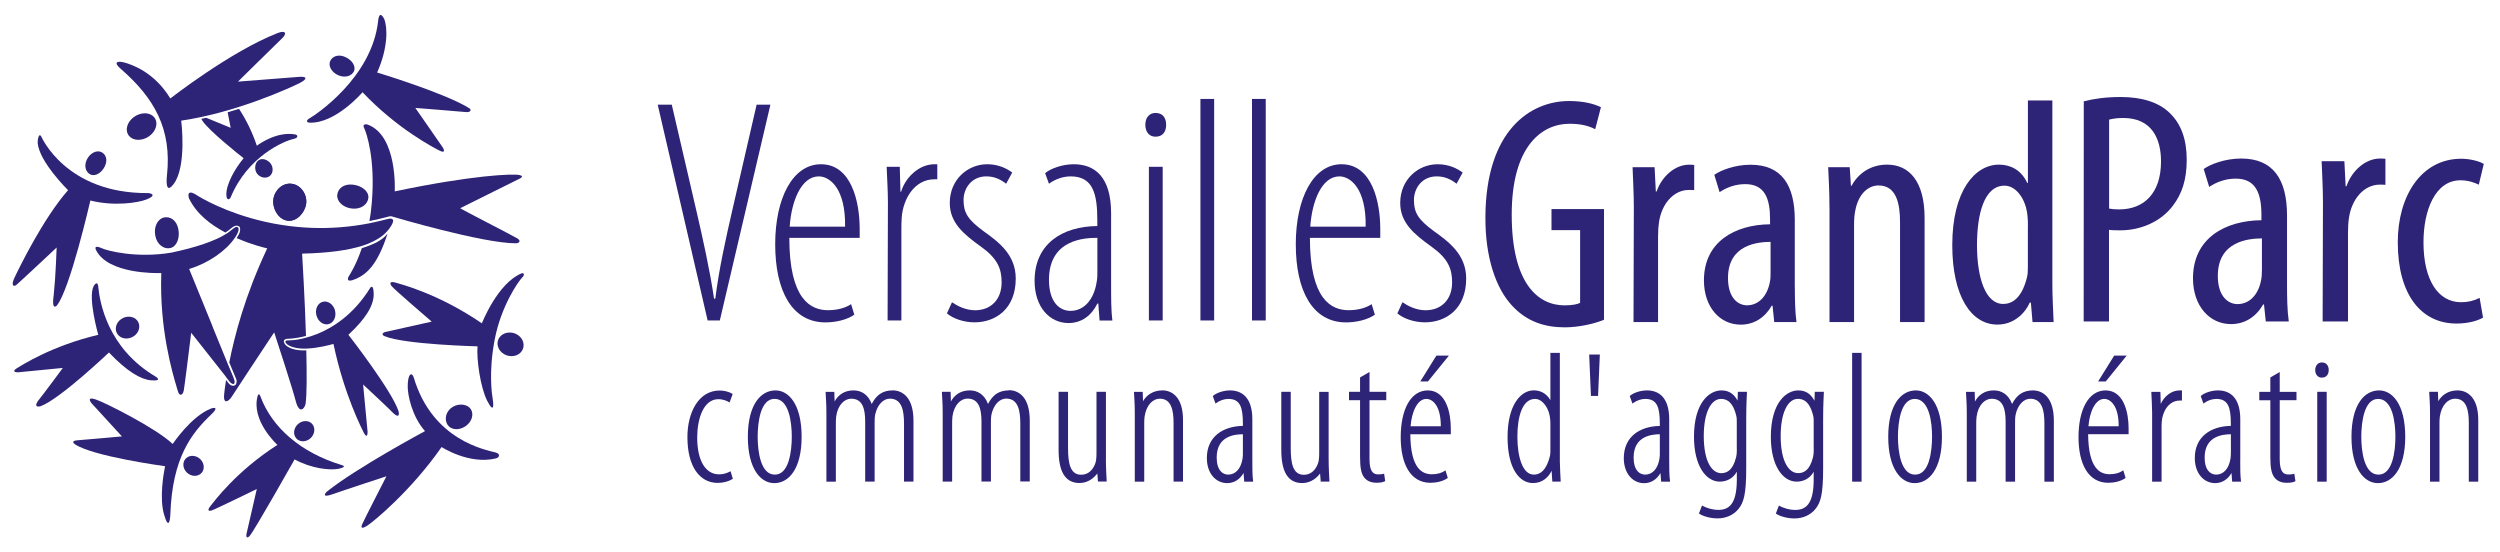 <?xml version="1.0" encoding="UTF-8"?>
<svg id="Calque_2" xmlns="http://www.w3.org/2000/svg" baseProfile="tiny" version="1.2" viewBox="0 0 455.11 100.52">
  <!-- Generator: Adobe Illustrator 29.1.0, SVG Export Plug-In . SVG Version: 2.1.0 Build 142)  -->
  <g>
    <path d="M292.03,58.19c-1.7.74-4.63,1.4-7.17,1.4-3.55,0-6.86-.98-9.59-3.94-2.93-3.13-4.9-8.72-4.86-16.14.07-15.74,8.14-21.12,15.24-21.12,2.55,0,4.53.49,5.79,1.13l-1.04,4c-1.08-.56-2.51-.99-4.67-.99-5.04,0-10.53,4.05-10.53,16.55s4.75,16.51,9.63,16.51c1.54,0,2.44-.25,2.82-.46v-13.24h-5.21v-3.83h9.56v20.11Z" fill="#2d2477"/>
    <path d="M297.43,37.72c0-2.38-.16-5.18-.23-7.28h4.01l.22,4.41h.15c.91-2.68,3.31-4.87,5.9-4.87.4,0,.67.02.94.05v4.58c-.31-.03-.61-.03-.98-.03-2.84,0-4.97,2.63-5.43,5.87-.11.74-.17,1.61-.17,2.56v15.62h-4.47l.06-20.91Z" fill="#2d2477"/>
    <path d="M326.74,52.25c0,2.13.04,4.56.3,6.38h-4.05l-.31-2.98h-.15c-1.24,2.17-3.21,3.45-5.65,3.45-3.77,0-6.69-3.18-6.69-8.06,0-7.04,5.65-10.15,12.04-10.21v-.89c0-3.82-.97-6.42-4.52-6.42-1.74,0-3.33.56-4.67,1.46l-.96-3.15c1.18-.85,3.77-1.84,6.59-1.84,5.65,0,8.06,3.69,8.06,10.04v12.23ZM322.32,44.03c-2.3.02-7.75.46-7.75,6.58,0,3.67,1.86,4.97,3.47,4.97,1.95,0,3.62-1.47,4.15-4.22.12-.54.13-1.11.13-1.61v-5.72Z" fill="#2d2477"/>
    <path d="M333.04,37.72c0-3.32-.15-5.01-.23-7.28h3.92l.22,3.38h.12c1.21-2.27,3.49-3.85,6.46-3.85,3.9,0,6.83,2.88,6.83,9.71v18.95h-4.47v-18.17c0-3.37-.65-6.7-3.92-6.7-1.89,0-3.67,1.56-4.23,4.58-.15.69-.22,1.56-.22,2.52v17.77h-4.47v-20.91Z" fill="#2d2477"/>
    <path d="M373.62,18.3v33.58c0,1.89.16,5.1.23,6.75h-3.84l-.3-3.54h-.2c-.9,2-2.93,4-5.9,4-4.77,0-8.21-5.16-8.21-14.46,0-9.99,4.18-14.66,8.5-14.66,2.09,0,4.04.95,5.15,3.33h.12v-15.01h4.45ZM369.17,41.15c0-.59,0-1.25-.08-1.86-.25-2.93-2-5.49-4.18-5.49-3.72,0-5.01,5.2-5.01,10.82,0,5.96,1.54,10.71,4.76,10.71,1.39,0,3.31-.73,4.33-4.8.14-.53.17-1.2.17-1.87v-7.52Z" fill="#2d2477"/>
    <path d="M379.32,58.52h4.61v-16.68c.65.09,1.26.09,2.08.09,3.6,0,7.36-1.51,9.6-4.55,1.55-2.06,2.47-4.55,2.47-8.29s-1.04-6.5-3.01-8.44c-2.09-2.09-5.26-2.99-8.99-2.99-2.7,0-4.87.3-6.74.79l-.02,40.07ZM383.95,21.78c.63-.18,1.51-.3,2.57-.3,5.17,0,6.88,3.72,6.88,7.91,0,5.74-3.06,8.73-7.61,8.73-.78,0-1.31-.04-1.84-.15v-16.19ZM416.34,39.25c0-6.58-2.5-10.39-8.35-10.39-2.92,0-5.6,1.03-6.82,1.91l1,3.26c1.38-.93,3.04-1.51,4.83-1.51,3.68,0,4.68,2.7,4.68,6.65v.92c-6.61.06-12.46,3.28-12.46,10.57,0,5.05,3.02,8.34,6.92,8.34,2.53,0,4.56-1.32,5.85-3.57h.16l.32,3.09h4.19c-.28-1.88-.32-4.41-.32-6.61v-12.67ZM411.76,49.33c0,.52-.02,1.11-.14,1.67-.54,2.85-2.27,4.36-4.29,4.36-1.66,0-3.59-1.34-3.59-5.14,0-6.35,5.65-6.8,8.03-6.82v5.93ZM422.81,58.52h4.63v-16.17c0-.99.05-1.88.17-2.66.47-3.36,2.68-6.08,5.63-6.08.38,0,.69,0,1.01.04v-4.74c-.29-.04-.56-.05-.98-.05-2.69,0-5.17,2.27-6.11,5.05h-.15l-.23-4.56h-4.14c.08,2.17.24,5.07.24,7.53l-.06,21.65ZM451.41,54.22c-1.04.53-2.11.8-3.37.8-4.24,0-6.86-4.1-6.86-10.91,0-5.73,2.08-11.29,6.74-11.29,1.55,0,2.7.5,3.33.8l.91-3.78c-.85-.51-2.54-.94-4.11-.94-7.3,0-11.55,6.81-11.55,15.19,0,9.66,4.33,14.81,10.69,14.81,2.06,0,3.82-.48,4.83-1.08l-.62-3.59Z" fill="#2d2477"/>
    <path d="M133.37,87.04l-.33-1.1-.05-.16-.15.08c-.62.33-1.23.49-1.94.49-2.43,0-3.97-2.42-3.98-6.69,0-3.37,1.12-6.98,3.84-6.99.9,0,1.58.32,1.91.52l.14.09.57-1.54-.09-.06c-.54-.36-1.49-.59-2.29-.59-3.87.01-5.86,4.06-5.86,8.48,0,5.38,2.24,8.33,5.49,8.34,1.09,0,2.02-.28,2.69-.69l.09-.06-.03-.1Z" fill="#2d2477"/>
    <path d="M262.29,77.6h-5.5c.18-2.52,1.21-5.01,2.89-4.98,1.04,0,2.6,1.14,2.61,4.88,0,.03,0,.06,0,.09M264.11,77.97c0-2.85-.86-6.88-4.19-6.9-3.08.01-4.92,3.4-4.93,8.51,0,4.87,1.76,8.3,5.4,8.31,1.09,0,2.29-.27,3.09-.83l.08-.06-.42-1.38-.16.11c-.51.35-1.32.61-2.33.61-1.72-.02-3.86-.97-3.91-7.29h7.37v-1.07ZM263.76,64.74h-2.28l-2.92,4.7h1.39l3.81-4.7ZM249.31,67.72l-.21.12-1.51.87v2.62h-2.01v1.52h2.01v10.27c0,2.05.2,3.05.73,3.77.53.71,1.35.99,2.24.99h.01c.68,0,1.1-.07,1.5-.25l.1-.04-.18-1.21-.03-.16-.15.05c-.21.06-.54.09-.93.09-.89-.01-1.55-.48-1.57-2.7v-10.81h3.05v-1.52h-3.05v-3.62ZM241.87,83.5v-12.16h-1.72v10.95c0,.5,0,.96-.07,1.45-.1.83-.84,2.7-2.74,2.69-1.96,0-2.37-2.06-2.37-4.85v-10.25h-1.72v10.55c0,3.79,1.07,6.06,3.82,6.06,1.63,0,2.75-1.06,3.24-1.75l.12,1.48h1.58v-.14c-.04-1.01-.14-2.24-.14-4.04M226.26,82.46c0,.3,0,.66-.06,1.01-.3,1.91-1.32,2.93-2.61,2.93-.99,0-2.09-.74-2.1-3.11,0-4.02,3.41-4.22,4.77-4.24v3.41ZM227.98,83.93v-7.6c0-3.89-1.82-5.25-4.06-5.26-1.24,0-2.49.48-3.07.97l-.07.06.5,1.37.15-.11c.61-.45,1.42-.74,2.19-.74,2.23,0,2.62,1.69,2.64,4.45v.46c-3.62.07-6.57,1.94-6.56,5.86,0,2.79,1.62,4.55,3.69,4.56h0c1.33,0,2.36-.73,2.99-1.85l.12,1.58h1.63l-.02-.16c-.13-.99-.13-2.43-.13-3.6M211.57,71.07c-1.6,0-2.82.81-3.49,1.97l-.06-1.7h-1.58v.14c.04,1.15.14,1.74.14,3.71v12.49h1.72v-10.48c0-.5,0-.97.07-1.39.33-2.17,1.56-3.23,2.77-3.23,2.1,0,2.5,2.13,2.5,4.41v10.68h1.72v-11.25c0-4.13-2.01-5.36-3.79-5.36M201.33,83.49v-12.16h-1.72v10.95c0,.5,0,.96-.07,1.45-.1.84-.84,2.7-2.74,2.69-1.96,0-2.37-2.06-2.37-4.85v-10.25h-1.72v10.55c0,3.79,1.07,6.06,3.82,6.06,1.62,0,2.74-1.06,3.23-1.75l.12,1.48h1.58v-.14c-.04-1.01-.14-2.24-.14-4.05M183.62,71.07c-.86,0-1.63.21-2.29.66-.55.39-1.05,1-1.47,1.81-.68-1.84-2.04-2.48-3.33-2.47-1.63,0-2.77.81-3.42,2.01l-.06-1.75h-1.58v.14c.04,1.15.14,1.74.14,3.71v12.49h1.72v-10.42c0-.5,0-.96.06-1.46.3-2.13,1.53-3.23,2.74-3.23,2.11,0,2.53,1.96,2.54,4.11v10.99h1.72v-10.58c0-.57,0-1.1.1-1.62.4-1.83,1.5-2.9,2.68-2.9,2.2,0,2.56,2.23,2.57,4.51v10.58h1.72v-11.09c0-4.29-2.01-5.53-3.82-5.53M162.46,71.07c-.86,0-1.63.21-2.29.66-.55.39-1.06,1-1.48,1.81-.68-1.84-2.04-2.48-3.33-2.47-1.63,0-2.77.81-3.42,2.01l-.06-1.74h-1.58v.14c.04,1.15.14,1.74.14,3.71v12.49h1.72v-10.42c0-.5,0-.96.06-1.45.3-2.13,1.53-3.23,2.74-3.23,2.12,0,2.53,1.96,2.54,4.11v10.98h1.72v-10.58c0-.57,0-1.1.1-1.62.4-1.83,1.5-2.9,2.68-2.9,2.2,0,2.56,2.23,2.57,4.52v10.58h1.72v-11.08c0-4.29-2.01-5.52-3.82-5.53M143.56,83.96c-.46,1.41-1.23,2.44-2.49,2.44h-.03c-1.28,0-2.05-1.03-2.52-2.44-.46-1.41-.59-3.15-.59-4.45,0-1.3.13-3.05.58-4.46.46-1.41,1.23-2.44,2.49-2.44,1.3,0,2.08,1.03,2.55,2.44.46,1.41.59,3.15.59,4.45,0,1.3-.13,3.04-.58,4.45M141.17,71.07c-2.62,0-5.02,2.49-5.03,8.44,0,5.95,2.4,8.44,4.79,8.44h.04c2.55,0,4.96-2.49,4.96-8.44,0-5.95-2.37-8.44-4.76-8.44" fill="#2d2477"/>
    <path d="M447.36,71.07c-1.6,0-2.81.8-3.49,1.96l-.06-1.7h-1.58v.15c.04,1.15.14,1.74.14,3.71v12.49h1.72v-10.48c0-.5,0-.97.07-1.39.33-2.17,1.56-3.23,2.77-3.23,2.1,0,2.5,2.13,2.5,4.42v10.68h1.72v-11.25c0-4.13-2.01-5.36-3.79-5.36M435.49,83.96c-.46,1.41-1.23,2.44-2.49,2.44h-.03c-1.28,0-2.05-1.03-2.52-2.44-.46-1.41-.59-3.15-.59-4.45s.13-3.04.58-4.45c.46-1.41,1.22-2.44,2.49-2.44s2.08,1.03,2.55,2.44c.46,1.41.59,3.15.59,4.45,0,1.3-.13,3.04-.58,4.45M433.1,71.07c-2.62,0-5.02,2.49-5.03,8.44,0,5.95,2.4,8.44,4.8,8.44h.03c2.55,0,4.96-2.49,4.96-8.44,0-5.95-2.37-8.44-4.76-8.44M422.68,65.98c-.72,0-1.21.59-1.21,1.38,0,.82.49,1.38,1.18,1.38h.04c.8,0,1.24-.57,1.24-1.38,0-.78-.43-1.38-1.24-1.38M421.84,87.68h1.72v-16.35h-1.72v16.35ZM415.02,67.72l-.21.12-1.51.88v2.62h-2.01v1.52h2.01v10.27c0,2.05.2,3.05.73,3.77.53.71,1.35.99,2.24.99h.01c.68,0,1.1-.07,1.5-.25l.09-.04-.18-1.21-.03-.16-.15.05c-.21.06-.54.1-.93.1-.89-.01-1.55-.48-1.57-2.71v-10.81h3.05v-1.52h-3.05v-3.62ZM406.11,82.46c0,.3,0,.66-.06,1.01-.3,1.91-1.32,2.93-2.61,2.93-.99,0-2.09-.74-2.1-3.1,0-4.02,3.42-4.22,4.78-4.25v3.41ZM407.83,83.93v-7.6c0-3.89-1.82-5.26-4.06-5.26-1.24,0-2.49.47-3.07.97l-.07.06.49,1.37.16-.11c.61-.45,1.42-.74,2.19-.74,2.23,0,2.62,1.69,2.64,4.45v.46c-3.62.06-6.57,1.94-6.56,5.86,0,2.79,1.63,4.55,3.69,4.56h0c1.33,0,2.36-.73,2.99-1.85l.12,1.58h1.62l-.02-.15c-.13-.99-.13-2.43-.13-3.6M393.35,73.53l-.06-2.19h-1.65v.14c.04,1.01.14,2.51.14,3.71v12.49h1.72v-9.51c0-.47,0-.9.03-1.36.13-1.94,1.31-3.89,3.27-3.89h.41v-1.85h-.44c-1.55,0-2.85,1.18-3.42,2.46M387.15,64.74h-2.28l-2.92,4.7h1.39l3.81-4.7ZM385.69,77.6h-5.5c.19-2.52,1.21-5.01,2.9-4.98,1.03,0,2.6,1.14,2.6,4.88v.1ZM383.31,71.07c-3.07.01-4.92,3.4-4.93,8.51,0,4.87,1.77,8.3,5.4,8.31,1.1,0,2.29-.27,3.09-.83l.08-.06-.42-1.39-.16.11c-.5.35-1.32.61-2.33.61-1.71-.01-3.85-.97-3.91-7.29h7.37v-1.07c0-2.85-.86-6.88-4.19-6.9M370.05,71.07c-.86,0-1.62.21-2.29.66-.55.39-1.06,1-1.48,1.81-.68-1.84-2.03-2.48-3.33-2.47-1.63,0-2.77.81-3.42,2.02l-.05-1.75h-1.58v.14c.04,1.15.14,1.74.14,3.72v12.49h1.72v-10.42c0-.5,0-.97.07-1.45.3-2.13,1.52-3.23,2.74-3.23,2.11,0,2.53,1.96,2.54,4.11v10.99h1.72v-10.58c0-.57,0-1.1.1-1.62.4-1.84,1.5-2.9,2.67-2.9,2.2,0,2.57,2.23,2.57,4.52v10.58h1.72v-11.09c0-4.29-2.01-5.52-3.82-5.53M351.15,83.96c-.46,1.41-1.23,2.44-2.49,2.44h-.04c-1.28,0-2.05-1.03-2.52-2.44-.46-1.41-.59-3.15-.59-4.45,0-1.3.13-3.05.58-4.45.46-1.41,1.23-2.44,2.49-2.44s2.08,1.03,2.55,2.44c.47,1.4.59,3.15.59,4.45,0,1.3-.13,3.04-.58,4.45M348.77,71.07c-2.62,0-5.02,2.49-5.03,8.44,0,5.95,2.4,8.44,4.79,8.44h.03c2.56,0,4.96-2.49,4.96-8.44,0-5.95-2.37-8.44-4.76-8.44M337.17,87.69h1.72v-23.45h-1.72v23.45ZM330.18,81.69c0,.47,0,.96-.13,1.54-.64,2.57-1.82,2.89-2.71,2.9-1.61,0-3.18-1.95-3.18-6.76,0-4.14,1.25-6.75,3.14-6.76h.01c1.79,0,2.43,1.71,2.76,3.04.1.35.1.73.1,1.14v4.89ZM330.32,72.97c-.43-.79-1.18-1.9-2.95-1.9-2.11,0-4.99,2.11-5,8.44,0,5.32,2.19,8.16,4.69,8.17,1.33,0,2.48-.64,3.11-1.81v1.54c-.02,4.37-1.45,5.4-3.31,5.42-1.27,0-2.36-.43-2.88-.72l-.14-.08-.56,1.46.1.06c.7.46,1.99.83,3.32.83,1.48,0,2.92-.62,3.79-1.73.94-1.14,1.4-2.63,1.4-7.35v-8.87c0-2.81.1-4.08.13-4.95v-.15s-1.65,0-1.65,0l-.06,1.63ZM316.18,81.69c0,.47,0,.96-.13,1.54-.64,2.57-1.82,2.89-2.71,2.91-1.61,0-3.17-1.95-3.18-6.76,0-4.14,1.25-6.75,3.14-6.76h.01c1.79,0,2.43,1.71,2.76,3.04.1.35.1.74.1,1.14v4.89ZM316.33,72.97c-.43-.79-1.18-1.91-2.96-1.9-2.11,0-4.99,2.11-4.99,8.44,0,5.32,2.19,8.16,4.69,8.17,1.33,0,2.48-.65,3.11-1.82v1.54c-.02,4.37-1.44,5.4-3.31,5.42-1.28,0-2.36-.43-2.88-.72l-.14-.08-.57,1.46.1.06c.7.46,1.99.83,3.32.83,1.48,0,2.92-.62,3.79-1.73.93-1.14,1.4-2.63,1.4-7.35v-8.87c0-2.81.1-4.08.13-4.95v-.14s-1.65,0-1.65,0l-.06,1.63ZM302.16,82.46c0,.3,0,.66-.06,1.01-.3,1.91-1.32,2.93-2.61,2.93-.99,0-2.09-.74-2.1-3.1,0-4.02,3.42-4.22,4.77-4.25v3.41ZM303.87,83.93v-7.6c0-3.89-1.81-5.26-4.05-5.26-1.24,0-2.49.47-3.07.97l-.07.06.5,1.37.15-.11c.61-.45,1.42-.74,2.19-.74,2.23,0,2.62,1.69,2.64,4.45v.47c-3.62.06-6.56,1.94-6.56,5.86,0,2.79,1.62,4.55,3.69,4.56h0c1.32,0,2.35-.73,2.99-1.85l.12,1.58h1.63l-.02-.16c-.14-.99-.14-2.43-.14-3.6M289.61,72.08h1.31l.32-7.54h-1.94l.32,7.54ZM282.24,81.85c0,.37,0,.76-.06,1.08-.74,3.04-2.06,3.46-2.94,3.47-1.04,0-1.78-.78-2.28-2.07-.5-1.28-.73-3.02-.73-4.82,0-3.58.86-6.88,3.21-6.89h.02c1.34,0,2.63,1.73,2.75,3.79.03.36.03.76.03,1.13v4.32ZM283.96,84.27v-20.03h-1.72v8.6c-.8-1.38-2.02-1.78-3.01-1.78-2.43,0-4.79,2.72-4.79,8.51,0,5.85,2.23,8.37,4.63,8.37,1.78,0,2.87-1.14,3.39-2.24l.13,1.97h1.52v-.15c-.04-.6-.14-2.48-.14-3.27" fill="#2d2477"/>
    <path d="M128.82,58.34l-9.09-39.29h2.56l4.49,19.35c1.05,4.54,2.45,10.73,3.21,15.97h.23c.64-5.3,1.98-11.25,3.09-16.09l4.43-19.23h2.51l-9.21,39.29h-2.21Z" fill="#2d2477"/>
    <path d="M143.69,43.3c0,11.25,3.91,13.17,7.05,13.17,1.81,0,3.26-.47,4.2-1.1l.58,1.92c-1.34.93-3.38,1.4-5.25,1.4-6.12,0-9.15-5.77-9.15-14.22s3.21-14.57,8.33-14.57c5.54,0,7.05,6.82,7.05,11.77v1.63h-12.82ZM153.84,41.26c.12-6.88-2.74-9.15-4.78-9.15-3.26,0-5.01,4.66-5.3,9.15h10.08Z" fill="#2d2477"/>
    <path d="M161.64,36.83c0-2.1-.17-4.72-.23-6.47h2.39l.12,4.55h.12c.7-2.45,3.15-5.01,6.06-5.01h.53v2.74h-.53c-3.61,0-5.71,3.56-5.95,6.99-.06.82-.06,1.57-.06,2.39v16.32h-2.51l.06-21.51Z" fill="#2d2477"/>
    <path d="M173.3,55.02c.93.64,2.45,1.46,4.2,1.46,2.91,0,4.84-1.98,4.84-5.07,0-2.51-.76-4.37-3.79-6.53-3.09-2.22-5.65-4.31-5.65-7.93,0-4.26,3.26-7.05,6.82-7.05,2.1,0,3.61.82,4.55,1.51l-1.11,2.04c-1.05-.82-2.16-1.34-3.61-1.34-2.68,0-4.14,2.16-4.14,4.31,0,2.28.76,3.55,3.62,5.65,2.68,1.92,5.88,4.25,5.88,8.63,0,5.54-3.67,7.98-7.52,7.98-1.87,0-3.85-.64-5.01-1.63l.93-2.04Z" fill="#2d2477"/>
    <path d="M202.27,52.05c0,2.04,0,4.55.23,6.3h-2.33l-.23-3.09h-.17c-1.05,2.16-2.86,3.55-5.25,3.55-3.44,0-6.18-2.91-6.18-7.69,0-6.76,5.07-9.91,11.42-9.97v-1.05c0-4.78-.76-7.99-4.84-7.99-1.4,0-2.86.52-3.96,1.34l-.7-1.92c.93-.82,3.09-1.63,5.19-1.63,3.79,0,6.82,2.22,6.82,8.92v13.23ZM199.76,43.3c-2.16,0-8.8.18-8.8,7.64,0,4.2,2.04,5.65,3.91,5.65,2.39,0,4.26-1.92,4.78-5.31.12-.64.12-1.28.12-1.81v-6.18Z" fill="#2d2477"/>
    <path d="M210.31,24.88c-1.05,0-1.81-.82-1.81-2.16s.76-2.16,1.86-2.16c1.28,0,1.93.87,1.93,2.16s-.64,2.16-1.93,2.16h-.06ZM209.15,30.36h2.51v27.98h-2.51v-27.98Z" fill="#2d2477"/>
  </g>
  <rect x="218.53" y="18.01" width="2.5" height="40.33" fill="#2d2477"/>
  <rect x="227.92" y="18.01" width="2.5" height="40.33" fill="#2d2477"/>
  <g>
    <path d="M238.46,43.3c0,11.25,3.91,13.17,7.05,13.17,1.81,0,3.26-.47,4.19-1.1l.59,1.92c-1.34.93-3.38,1.4-5.25,1.4-6.12,0-9.15-5.77-9.15-14.22s3.21-14.57,8.33-14.57c5.54,0,7.05,6.82,7.05,11.77v1.63h-12.82ZM248.61,41.26c.12-6.88-2.74-9.15-4.78-9.15-3.26,0-5.01,4.66-5.3,9.15h10.08Z" fill="#2d2477"/>
    <path d="M255.31,55.02c.93.64,2.45,1.46,4.2,1.46,2.91,0,4.84-1.98,4.84-5.07,0-2.51-.76-4.37-3.79-6.53-3.09-2.22-5.66-4.31-5.66-7.93,0-4.26,3.26-7.05,6.82-7.05,2.1,0,3.61.82,4.55,1.51l-1.11,2.04c-1.05-.82-2.16-1.34-3.62-1.34-2.68,0-4.14,2.16-4.14,4.31,0,2.28.76,3.55,3.62,5.65,2.68,1.92,5.89,4.25,5.89,8.63,0,5.54-3.67,7.98-7.52,7.98-1.86,0-3.85-.64-5.01-1.63l.93-2.04Z" fill="#2d2477"/>
    <path d="M64.19,33.61c1.68.16,2.96,1.23,2.87,2.38-.08,1.15-1.26,2.15-2.94,1.98-1.67-.16-2.82-1.3-2.73-2.45.09-1.15,1.13-2.08,2.8-1.91" fill="#2d2477"/>
    <path d="M19.08,30.28c-.59,1.21-1.75,1.88-2.59,1.5-.84-.38-1.27-1.52-.68-2.73.59-1.2,1.76-1.75,2.61-1.38.84.38,1.25,1.41.66,2.61" fill="#2d2477"/>
    <path d="M7.53,24.88s4.45,10.38,19.43,10.27c.37,0,1.8.33-.32,1.17-1.49.59-5.89,1.28-10.19.18,0,0-3.7,16.2-6.11,19.13,0,0-1.02,1.13-.55-2.06.36-3.39.52-8.51.52-8.51,0,0-6.86,6.44-7.37,6.84-.39.3-1.01.17-.32-1.31.76-1.62,5.21-10.79,9.77-15.97,0,0-5.19-5.1-5.52-8.52-.06-.66.21-2.06.66-1.22" fill="#2d2477"/>
    <path d="M77.37,78.48s-12.48,6.7-17.79,10.96c-.46.37-1.03,1.23.94.54,1.96-.7,9.83-3.28,9.83-3.28,0,0-4.32,8.4-4.46,8.83-.15.43-.19.9.99.15,1.17-.76,7.96-6.34,13.51-14.3,0,0,4.97,3.26,9.89,2.07.66-.16.86-.84-.06-1.08-1.88-.49-11.48-2.23-14.89-13.61-.33-1.11-1.11-.81-1.11,1.59,0,1.62.78,5.47,3.16,8.14" fill="#2d2477"/>
    <path d="M85.43,76.95c-.85,1.08-2.36,1.5-3.37.92-1.02-.57-1.23-2.06-.38-3.15.85-1.08,2.43-1.35,3.45-.77,1.01.57,1.15,1.93.3,3.01" fill="#2d2477"/>
    <path d="M22.21,79.46s-5.41-5.89-5.57-6.08c-.16-.18-.88-1.25.82-.65,1.69.57,10.87,5.16,13.98,8.09,0,0,3.34-5.03,6.96-6.44.55-.21,1.53-.32.03,1.1-3.54,3.37-7.06,7.81-7.42,18.14-.03.97-.3,3.01-1.16,0-.85-3.02-.07-7.47.2-8.75,0,0-13.16-1.77-16.43-4.01,0,0-.9-.62.48-.71,1.38-.09,8.1-.71,8.1-.71" fill="#2d2477"/>
    <path d="M37.08,85.21c-.11.98-1.02,1.59-2.04,1.37-1.02-.23-1.76-1.2-1.65-2.18.11-.98,1.02-1.59,2.04-1.37,1.02.22,1.76,1.2,1.65,2.18" fill="#2d2477"/>
    <path d="M55.73,37.1c-.24,1.67-1.76,3.31-3.41,3.07-1.65-.23-2.79-2.25-2.55-3.92.24-1.67,1.72-3.03,3.37-2.79,1.65.23,2.83,1.98,2.59,3.65" fill="#2d2477"/>
    <path d="M55.73,37.1c-.24,1.67-1.76,3.31-3.41,3.07-1.65-.23-2.79-2.25-2.55-3.92.24-1.67,1.72-3.03,3.37-2.79,1.65.23,2.83,1.98,2.59,3.65" fill="#2d2477"/>
    <path d="M53.63,83.63s-7.15,12.67-8.14,13.88c-.39.49-.77.45-.61-.35.19-.89,1.87-8.14,1.87-8.14,0,0-7.61,3.72-8.2,3.9-.59.19-.89-.01-.21-.84.67-.83,4.66-6.28,12.16-11.09,0,0-4.92-4.46-3.57-9,0,0,.2-.57.49.19,2.1,5.69,7.41,10.25,14.76,12.47.31.09,1.01.34-.54.69-1.54.31-4.93-.02-8.01-1.71" fill="#2d2477"/>
    <path d="M55.95,76.68c.97.19,1.5,1.16,1.18,2.16-.32,1-1.35,1.65-2.32,1.46-.96-.19-1.5-1.16-1.18-2.15.32-1,1.35-1.65,2.32-1.46" fill="#2d2477"/>
    <path d="M68.65,13.2s12.45,3.76,16.79,6.51c.43.27.28.82-.77.68-.99-.11-9.06-.74-9.06-.74,0,0,4.86,6.97,5.05,7.28.19.31.41,1.01-.58.52-.99-.48-7.84-4.04-14.08-10.66,0,0-4.9,5.74-9.67,5.54-.41-.02-.8-.35.09-.84.89-.49,11.31-7.3,12.42-17.72.09-.84.37-1.7,1.11-.32.6,1.57.73,5.17-1.29,9.75" fill="#2d2477"/>
    <path d="M62.86,10.38c1.27.57,1.97,1.73,1.58,2.58-.4.86-1.61,1.3-2.88.73-1.26-.57-1.84-1.75-1.44-2.6.4-.85,1.48-1.28,2.74-.71" fill="#2d2477"/>
    <path d="M86.94,63.05s-13.36-.33-16.95-1.86c-.53-.23-.42-.59.13-.75.92-.22,8.47-1.89,8.47-1.89,0,0-6.96-5.96-7.33-6.5-.37-.54-.21-.88.69-.61,1.08.3,7.9,2.04,15.77,7.42,0,0,2.86-7.33,7.24-9.1.41-.16.59.28.16.7-.81.79-3.9,5.31-5.06,11.33-1.16,6.01-.48,10.19-.37,10.81s.4,3.07-.99.38c-1.27-2.48-1.97-7.65-1.77-9.92" fill="#2d2477"/>
    <path d="M95.24,62.28c.34,1.16-.41,2.3-1.68,2.52-1.27.22-2.57-.54-2.91-1.71-.34-1.16.41-2.29,1.68-2.52,1.27-.23,2.57.54,2.92,1.7" fill="#2d2477"/>
    <path d="M17.89,52.24c.27,2.62,1.57,11.1,10.51,16.36,0,0,1.29.83-.94.63-1.79-.16-4.28-1.54-7.63-5.06,0,0-8.87,8.45-12.42,9.77-.3.11-1.35.26-.49-.96,1.12-1.39,4.52-6,4.52-6,0,0-8.01.79-8.18.8-.24,0-1.2-.06-.29-.68,1.06-.66,6.55-4.18,14.92-6.15,0,0-1.92-6.68-.85-8.85.1-.2.73-1.13.86.12" fill="#2d2477"/>
    <path d="M24.39,61.18c-.99.69-2.32.56-2.96-.29-.65-.86-.37-2.11.62-2.8.99-.69,2.32-.56,2.96.29.64.86.37,2.11-.62,2.8" fill="#2d2477"/>
    <path d="M49.08,32.07c.68-.52.72-1.61.18-2.31-.54-.7-1.56-1.07-2.23-.56-.68.52-.76,1.74-.22,2.43.54.7,1.6.95,2.27.43" fill="#2d2477"/>
    <path d="M32.47,41.73c.32,1.65-.34,3.19-1.47,3.43-1.13.25-2.42-.6-2.73-2.25-.32-1.65.45-3.07,1.58-3.32,1.13-.24,2.31.49,2.62,2.14" fill="#2d2477"/>
  </g>
  <polygon points="66.9 78.63 66.9 78.64 66.9 78.63 66.9 78.63" fill="#2d2477"/>
  <path d="M66.9,78.63h0s0,0,0,0Z" fill="#2d2477"/>
  <polygon points="66.9 78.63 66.9 78.64 66.9 78.63 66.9 78.63" fill="#2d2477"/>
  <g>
    <path d="M65.87,45.18c-1.13,3.29-2.28,4.95-2.39,5.14,0,0-.81,1.4,1.39.41,1.95-.87,3.91-2.65,5.68-8.21-.97,1.24-2.46,1.95-4.68,2.66" fill="#2d2477"/>
    <path d="M94.54,31.86c-1.14-.25-8.49,0-22.68,2.98,0,0,.56-10.19-4.98-12.18,0,0-1.05-.23-.59.65.42.84,2.06,5.57,1.4,13.52-.11,1.3-.22,2.26-.45,3.41,1.19-.23,2.39-.51,3.62-.85,0,0,.2-.03.32-.02.12,0,.22.04.33.08,0,0,16.3,4.84,22.39,4.84.63,0,1.07-.48.15-.96-1.14-.67-9.87-5.12-10.28-5.43l10.61-5.27s1.32-.53.17-.77" fill="#2d2477"/>
    <path d="M43.51,41.19c.29.21.25.86.06,1.3-.13.28-.3.57-.49.85,2.72,1.21,4.96,1.73,5.48,1.85l.09.02-.04.08c-4.01,8.52-5.9,15.77-6.87,20.69.7,1.72,1.18,2.86,1.21,2.91.24.46.1,1.1-.17,1.24-.15.09-.67.26-1.17-.37-.01-.01-.17-.22-.46-.59-.22,1.41-.3,2.18-.35,2.67-.07.7.03,1.11.28,1.19.34.12.89-.43,1.14-.86.21-.36,4.9-7.46,6.91-10.49l.7-1.05.08-.12.05.14c.48,1.45,3.26,9.95,3.99,12.76.24.75.56,1.15.9,1.12.4-.03.72-.63.78-1.03.24-1.74.23-5.42.13-9.71-1.44.04-2.78-.17-3.61-.83-.26-.2-.56-.67-.46-.96.06-.18.38-.35.72-.33.04,0,1.36,0,3.29-.52-.21-6.73-.62-13.61-.7-14.9v-.08s.07,0,.07,0c4.65-.11,8.29-.59,10.98-1.46,1.09-.31,2.9-1.16,3.89-2.07,1.14-1.04,1.87-2.38,1.56-2.66-.29-.36-.76-.14-2.21.21-.8.21-1.64.36-2.15.48-3.44.66-6.92.94-10.38.81-3.77-.14-7.54-.74-11.2-1.8-6.3-1.82-10.01-4.3-10.16-4.41h-.02c-.47-.24-.78-.28-.95-.12-.19.18-.14.61-.02.97,0,0,0,0,0,0,1.35,2.82,3.92,4.78,6.62,6.21.36-.23.82-.56,1.09-.8.7-.62,1.21-.45,1.39-.31" fill="#2d2477"/>
  </g>
  <polygon points="55.15 46.21 55.15 46.21 55.15 46.21 55.15 46.21" fill="#2d2477"/>
  <g>
    <polygon points="34.41 36.09 34.41 36.09 34.41 36.08 34.41 36.09" fill="#2d2477"/>
    <polygon points="35.38 35.23 35.39 35.24 35.4 35.24 35.38 35.23" fill="#2d2477"/>
    <polygon points="70.82 39.77 70.83 39.77 70.83 39.77 70.82 39.77" fill="#2d2477"/>
    <path d="M38.69,59.4l-4.23-10.37-.03-.07.08-.02c3.42-1.04,6.62-3.26,8.22-5.61.71-1.02.93-1.86.46-2.01-.4-.16-1.16.76-2.01,1.25-2.06,1.3-5.47,2.47-9.99,3.42-6.22,1.05-11.66-.29-12.83-.87-.27-.12-.76-.29-.93-.12-.1.11-.06.32.11.64,2.25,4.22,10.78,4.1,11.74,4.07h.08s0,.08,0,.08c-.35,10.12,2.03,18.09,2.81,20.71v.03s.2.64.2.64c.11.44.31.7.53.69.25,0,.46-.3.55-.76.12-.58.88-6.67,1.2-9.27l.13-1.09.02-.17.11.14c.18.23,4.37,5.52,6.07,7.69.51.71,1.22,1.79,1.64,1.44.32-.37-.15-1.15-1.14-3.55-.75-1.84-1.76-4.32-2.81-6.89" fill="#2d2477"/>
    <path d="M60.62,62.62l.08-.02.02.08c1.95,9.22,5.21,15.52,5.57,16.2.18.32.33.47.44.44.17-.05.19-.52.19-.68h0c0-.17-.66-7.06-.8-8.46l-.02-.19.14.13.32.3c1.12,1.04,4.09,3.82,5.1,4.85.4.35.68.48.83.38.2-.14.11-.64.05-.82-1.21-3.69-8.76-13.43-9.08-13.84l-.04-.05.05-.04c3.12-2.9,4.61-5.33,4.56-7.43-.02-.98-.18-1.23-.32-1.26-.15-.05-.28.15-.29.15-3.08,5.01-6.97,7.35-9.69,8.44-.67.26-1.3.47-1.88.63-2.56.74-3.65.42-3.82.61-.39.35.79,1.56,3.88,1.41,2.03-.09,4.11-.65,4.71-.82" fill="#2d2477"/>
    <path d="M60.98,56.51c.3,1.12-.21,2.23-1.14,2.49-.93.25-1.93-.45-2.23-1.57-.31-1.12.21-2.24,1.14-2.49.93-.25,1.93.45,2.24,1.57" fill="#2d2477"/>
    <path d="M43.31,14.86s9.9-.77,11.17-.87c1.27-.1,1.63.31.18,1.07-1.45.76-11.58,5.44-21.67,6.9,0,0,1.06,8.28-1.37,11.53-1.14,1.53-1.44.43-1.22-1.61.9-8.39-2.3-14.03-8.43-19.36-1.48-1.28-.48-1.45.67-1.14,1.31.36,5.42,1.7,8.37,6.54,0,0,11-8.58,19.52-11.9,1.52-.59,1.71.11.87.91-.68.64-8.08,7.93-8.08,7.93" fill="#2d2477"/>
    <path d="M42,23.27c-.21-.08-3.35-1.37-4.46-1.83-.3.06-.59.13-.89.19.03.09.08.18.15.29,1.19,1.86,6.87,6.35,7.55,6.88-1.59,1.91-3.23,4.8-3.14,6.72.03.47.13.72.32.75.22.03.41-.21.47-.36,3.1-7.5,9.82-10.29,11.45-10.62.62-.13.68-.38.68-.48,0-.18-.19-.32-.49-.36-3.24-.51-6.34,1.67-6.88,2.08-.83-2.45-1.9-4.66-3.25-6.72-.68.22-1.37.42-2.07.63.28,1.41.54,2.73.56,2.85" fill="#2d2477"/>
    <path d="M23.11,23.91c-.22-1.24.79-2.64,2.26-3.12,1.47-.49,2.85.13,3.07,1.38.23,1.24-.79,2.64-2.26,3.12-1.47.49-2.85-.13-3.07-1.38" fill="#2d2477"/>
  </g>
</svg>